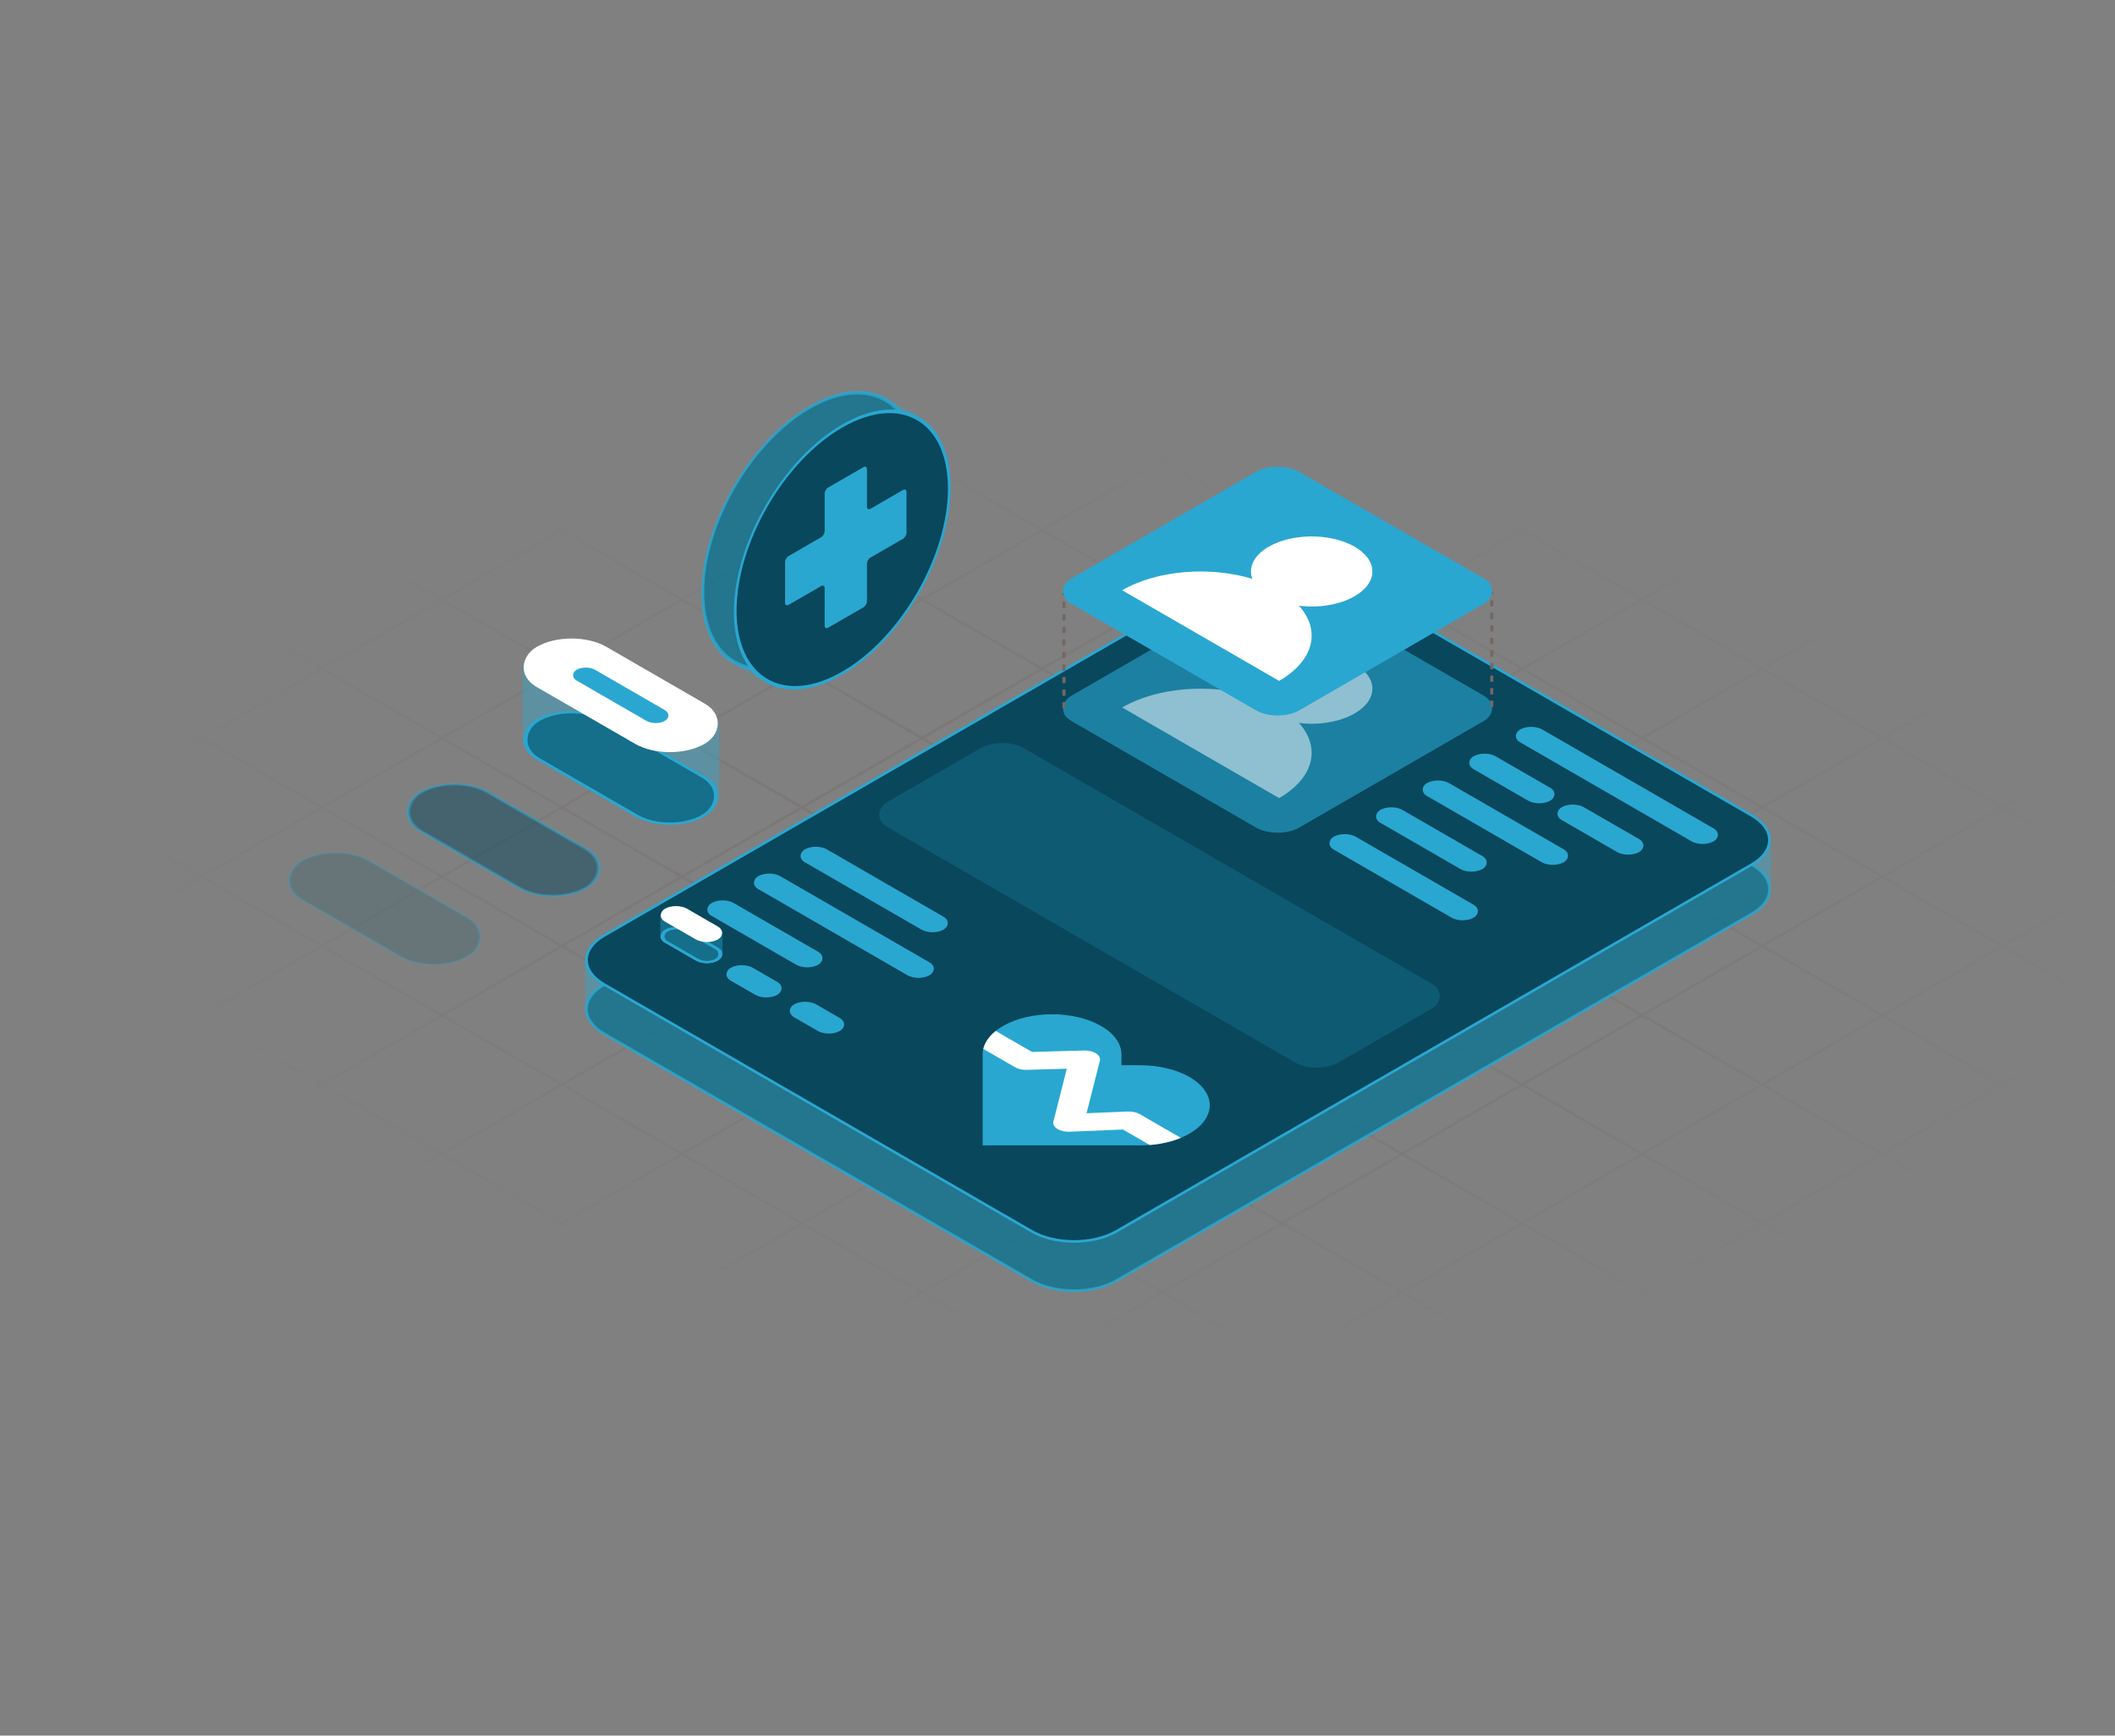 <svg width="708" height="581" viewBox="0 0 708 581" fill="none" xmlns="http://www.w3.org/2000/svg">
<rect x="0" y="0" width="708" height="581" fill="#808080" stroke="none"/>
<g clip-path="url(#clip0_3944_18149)">
<mask id="mask0_3944_18149" style="mask-type:alpha" maskUnits="userSpaceOnUse" x="-136" y="12" width="980" height="567">
<rect width="620.83" height="509.467" transform="matrix(0.866 0.5 -0.866 0.5 305.613 12.975)" fill="#D9D9D9"/>
</mask>
<g mask="url(#mask0_3944_18149)">
<g opacity="0.4">
<mask id="mask1_3944_18149" style="mask-type:alpha" maskUnits="userSpaceOnUse" x="-253" y="-67" width="1220" height="705">
<path d="M966.418 309.405L398.78 637.103L-252.153 261.319L315.485 -66.378L966.418 309.405Z" fill="url(#paint0_radial_3944_18149)"/>
</mask>
<g mask="url(#mask1_3944_18149)">
<line y1="-0.483" x2="952.481" y2="-0.483" transform="matrix(-0.866 0.5 -0.866 -0.5 430.676 -148.66)" stroke="#726863" stroke-width="0.967"/>
<line y1="-0.483" x2="952.481" y2="-0.483" transform="matrix(-0.866 0.5 -0.866 -0.5 470.858 -125.462)" stroke="#726863" stroke-width="0.967"/>
<line y1="-0.483" x2="952.481" y2="-0.483" transform="matrix(-0.866 0.5 -0.866 -0.5 511.042 -102.264)" stroke="#726863" stroke-width="0.967"/>
<line y1="-0.483" x2="952.481" y2="-0.483" transform="matrix(-0.866 0.5 -0.866 -0.5 551.226 -79.066)" stroke="#726863" stroke-width="0.967"/>
<line y1="-0.483" x2="952.481" y2="-0.483" transform="matrix(-0.866 0.5 -0.866 -0.5 591.409 -55.869)" stroke="#726863" stroke-width="0.967"/>
<line y1="-0.483" x2="952.481" y2="-0.483" transform="matrix(-0.866 0.5 -0.866 -0.5 631.593 -32.67)" stroke="#726863" stroke-width="0.967"/>
<line y1="-0.483" x2="952.481" y2="-0.483" transform="matrix(-0.866 0.5 -0.866 -0.5 671.776 -9.473)" stroke="#726863" stroke-width="0.967"/>
<line y1="-0.483" x2="952.481" y2="-0.483" transform="matrix(-0.866 0.5 -0.866 -0.5 711.96 13.726)" stroke="#726863" stroke-width="0.967"/>
<line y1="-0.483" x2="952.481" y2="-0.483" transform="matrix(-0.866 0.5 -0.866 -0.5 752.144 36.923)" stroke="#726863" stroke-width="0.967"/>
<line y1="-0.483" x2="952.481" y2="-0.483" transform="matrix(-0.866 0.5 -0.866 -0.5 792.327 60.121)" stroke="#726863" stroke-width="0.967"/>
<line y1="-0.483" x2="952.481" y2="-0.483" transform="matrix(-0.866 0.5 -0.866 -0.5 832.511 83.319)" stroke="#726863" stroke-width="0.967"/>
<line y1="-0.483" x2="952.481" y2="-0.483" transform="matrix(-0.866 0.5 -0.866 -0.5 872.693 106.517)" stroke="#726863" stroke-width="0.967"/>
<line y1="-0.483" x2="952.481" y2="-0.483" transform="matrix(-0.866 0.5 -0.866 -0.5 912.877 129.715)" stroke="#726863" stroke-width="0.967"/>
<line y1="-0.483" x2="952.481" y2="-0.483" transform="matrix(-0.866 0.5 -0.866 -0.5 953.061 152.913)" stroke="#726863" stroke-width="0.967"/>
<line y1="-0.483" x2="952.481" y2="-0.483" transform="matrix(-0.866 0.5 -0.866 -0.5 993.244 176.11)" stroke="#726863" stroke-width="0.967"/>
<line y1="-0.483" x2="952.481" y2="-0.483" transform="matrix(-0.866 0.5 -0.866 -0.5 1033.43 199.309)" stroke="#726863" stroke-width="0.967"/>
<line y1="-0.483" x2="952.481" y2="-0.483" transform="matrix(-0.866 0.5 -0.866 -0.5 1073.61 222.507)" stroke="#726863" stroke-width="0.967"/>
<line y1="-0.483" x2="952.481" y2="-0.483" transform="matrix(-0.866 0.5 -0.866 -0.5 1113.79 245.704)" stroke="#726863" stroke-width="0.967"/>
<line y1="-0.483" x2="952.481" y2="-0.483" transform="matrix(-0.866 0.5 -0.866 -0.5 1153.98 268.902)" stroke="#726863" stroke-width="0.967"/>
<line y1="-0.483" x2="952.481" y2="-0.483" transform="matrix(-0.866 -0.5 0.866 -0.5 1129.15 302.748)" stroke="#726863" stroke-width="0.967"/>
<line y1="-0.483" x2="952.481" y2="-0.483" transform="matrix(-0.866 -0.5 0.866 -0.5 1088.97 325.946)" stroke="#726863" stroke-width="0.967"/>
<line y1="-0.483" x2="952.481" y2="-0.483" transform="matrix(-0.866 -0.5 0.866 -0.5 1048.79 349.145)" stroke="#726863" stroke-width="0.967"/>
<line y1="-0.483" x2="952.481" y2="-0.483" transform="matrix(-0.866 -0.5 0.866 -0.5 1008.6 372.342)" stroke="#726863" stroke-width="0.967"/>
<line y1="-0.483" x2="952.481" y2="-0.483" transform="matrix(-0.866 -0.5 0.866 -0.5 968.42 395.54)" stroke="#726863" stroke-width="0.967"/>
<line y1="-0.483" x2="952.481" y2="-0.483" transform="matrix(-0.866 -0.5 0.866 -0.5 928.236 418.738)" stroke="#726863" stroke-width="0.967"/>
<line y1="-0.483" x2="952.481" y2="-0.483" transform="matrix(-0.866 -0.5 0.866 -0.5 888.053 441.936)" stroke="#726863" stroke-width="0.967"/>
<line y1="-0.483" x2="952.481" y2="-0.483" transform="matrix(-0.866 -0.5 0.866 -0.5 847.869 465.134)" stroke="#726863" stroke-width="0.967"/>
<line y1="-0.483" x2="952.481" y2="-0.483" transform="matrix(-0.866 -0.5 0.866 -0.5 807.686 488.332)" stroke="#726863" stroke-width="0.967"/>
<line y1="-0.483" x2="952.481" y2="-0.483" transform="matrix(-0.866 -0.5 0.866 -0.5 767.502 511.529)" stroke="#726863" stroke-width="0.967"/>
<line y1="-0.483" x2="952.481" y2="-0.483" transform="matrix(-0.866 -0.5 0.866 -0.5 727.318 534.728)" stroke="#726863" stroke-width="0.967"/>
<line y1="-0.483" x2="952.481" y2="-0.483" transform="matrix(-0.866 -0.5 0.866 -0.5 687.136 557.926)" stroke="#726863" stroke-width="0.967"/>
<line y1="-0.483" x2="952.481" y2="-0.483" transform="matrix(-0.866 -0.5 0.866 -0.5 646.952 581.123)" stroke="#726863" stroke-width="0.967"/>
<line y1="-0.483" x2="952.481" y2="-0.483" transform="matrix(-0.866 -0.5 0.866 -0.5 606.769 604.321)" stroke="#726863" stroke-width="0.967"/>
<line y1="-0.483" x2="952.481" y2="-0.483" transform="matrix(-0.866 -0.5 0.866 -0.5 566.585 627.52)" stroke="#726863" stroke-width="0.967"/>
<line y1="-0.483" x2="952.481" y2="-0.483" transform="matrix(-0.866 -0.5 0.866 -0.5 526.401 650.717)" stroke="#726863" stroke-width="0.967"/>
<line y1="-0.483" x2="952.481" y2="-0.483" transform="matrix(-0.866 -0.5 0.866 -0.5 486.218 673.915)" stroke="#726863" stroke-width="0.967"/>
<line y1="-0.483" x2="952.481" y2="-0.483" transform="matrix(-0.866 -0.5 0.866 -0.5 446.034 697.113)" stroke="#726863" stroke-width="0.967"/>
<line y1="-0.483" x2="952.481" y2="-0.483" transform="matrix(-0.866 -0.5 0.866 -0.5 405.851 720.311)" stroke="#726863" stroke-width="0.967"/>
<line y1="-0.483" x2="952.481" y2="-0.483" transform="matrix(-0.866 -0.5 0.866 -0.5 365.668 743.509)" stroke="#726863" stroke-width="0.967"/>
<line y1="-0.483" x2="952.481" y2="-0.483" transform="matrix(-0.866 -0.5 0.866 -0.5 325.484 766.707)" stroke="#726863" stroke-width="0.967"/>
</g>
</g>
</g>
<path opacity="0.8" d="M443.295 206.828L586.45 289.471C594.276 293.989 594.276 301.315 586.45 305.833L373.727 428.644C365.9 433.163 353.21 433.163 345.383 428.645L202.229 346.002C194.402 341.483 194.401 334.157 202.228 329.639L414.951 206.828C422.778 202.309 435.468 202.31 443.295 206.828Z" fill="#09475C" stroke="#29A7D1" stroke-width="0.872"/>
<path opacity="0.4" d="M414.573 206.609C422.608 201.97 435.637 201.97 443.672 206.609L592.798 281.09L592.827 297.052C593.109 300.289 591.109 303.579 586.827 306.051L374.103 428.862C366.068 433.501 353.04 433.501 345.004 428.862L201.849 346.219C197.999 343.996 195.994 341.111 195.833 338.199L195.827 321.413L414.573 206.609Z" fill="#29A7D1"/>
<path d="M443.295 190.371L586.45 273.014C594.276 277.532 594.276 284.858 586.45 289.376L373.727 412.187C365.9 416.706 353.21 416.706 345.383 412.188L202.229 329.545C194.402 325.026 194.401 317.7 202.228 313.182L414.951 190.371C422.778 185.852 435.468 185.852 443.295 190.371Z" fill="#09475C" stroke="#29A7D1" stroke-width="0.872"/>
<rect width="74.853" height="8.573" rx="4.287" transform="matrix(0.866 0.5 -0.866 0.5 512.569 242.058)" fill="#29A7D1"/>
<rect width="53.669" height="8.573" rx="4.287" transform="matrix(0.866 0.5 -0.866 0.5 273.109 282.2)" fill="#29A7D1"/>
<rect width="29.684" height="8.573" rx="4.287" transform="matrix(0.866 0.5 -0.866 0.5 496.965 251.034)" fill="#29A7D1"/>
<rect width="29.974" height="8.573" rx="4.287" transform="matrix(0.866 0.5 -0.866 0.5 526.483 268.074)" fill="#29A7D1"/>
<rect width="66.273" height="8.573" rx="4.287" transform="matrix(0.866 0.5 -0.866 0.5 257.505 291.177)" fill="#29A7D1"/>
<rect width="52.945" height="8.573" rx="4.287" transform="matrix(0.866 0.5 -0.866 0.5 481.36 260.01)" fill="#29A7D1"/>
<rect width="41.265" height="8.573" rx="4.287" transform="matrix(0.866 0.5 -0.866 0.5 241.9 300.152)" fill="#29A7D1"/>
<rect width="39.539" height="8.573" rx="4.287" transform="matrix(0.866 0.5 -0.866 0.5 465.756 268.985)" fill="#29A7D1"/>
<rect width="20.505" height="8.573" rx="4.287" transform="matrix(0.866 0.5 -0.866 0.5 226.296 309.128)" fill="#29A7D1"/>
<rect y="0.525" width="19.455" height="7.523" rx="3.762" transform="matrix(0.866 0.5 -0.866 0.5 226.751 309.39)" fill="#09475C" stroke="#29A7D1" stroke-width="1.05"/>
<rect width="18.054" height="8.573" rx="4.287" transform="matrix(0.866 0.5 -0.866 0.5 248.305 321.833)" fill="#29A7D1"/>
<rect width="17.746" height="8.573" rx="4.287" transform="matrix(0.866 0.5 -0.866 0.5 269.52 334.081)" fill="#29A7D1"/>
<rect width="54.146" height="8.573" rx="4.287" transform="matrix(0.866 0.5 -0.866 0.5 450.152 277.961)" fill="#29A7D1"/>
<path d="M404.965 370.002C404.966 368.24 404.366 366.496 403.198 364.869C402.031 363.242 400.32 361.763 398.163 360.518C396.006 359.273 393.445 358.285 390.626 357.611C387.807 356.937 384.786 356.591 381.736 356.591L375.406 356.591L375.406 352.937C375.406 349.38 372.958 345.969 368.602 343.454C364.246 340.939 358.337 339.526 352.176 339.526C346.015 339.526 340.107 340.939 335.75 343.454C331.394 345.969 328.947 349.38 328.947 352.937L328.947 356.591L328.947 383.412L375.406 383.412L381.736 383.412C384.786 383.412 387.807 383.066 390.626 382.392C393.445 381.718 396.006 380.73 398.163 379.485C400.32 378.24 402.031 376.761 403.198 375.134C404.366 373.507 404.966 371.763 404.965 370.002Z" fill="#29A7D1"/>
<path d="M345.467 352.136L362.855 351.657L363.143 351.653C364.575 351.66 365.943 352.012 366.911 352.628C367.943 353.285 368.412 354.175 368.189 355.053L363.729 372.654L377.513 372.085L377.791 372.078C379.182 372.064 380.528 372.376 381.517 372.947L395.284 380.895C393.839 381.493 392.277 381.998 390.626 382.393C388.782 382.833 386.85 383.133 384.881 383.288L375.904 378.106L358.08 378.842C356.526 378.906 355.005 378.56 353.944 377.9C352.884 377.241 352.399 376.34 352.624 375.45L357.106 357.762L343.684 358.13C342.236 358.17 340.827 357.856 339.802 357.265L329.162 351.121C329.676 348.953 331.1 346.89 333.308 345.115L345.467 352.136Z" fill="white"/>
<rect opacity="0.6" width="88.169" height="88.169" rx="8.4" transform="matrix(0.866 0.5 -0.866 0.5 427.686 193.035)" fill="#29A7D1"/>
<path opacity="0.5" d="M434.813 242.006C441.327 242.811 448.393 241.752 453.453 238.831C461.389 234.25 461.389 226.822 453.453 222.241C445.518 217.66 432.652 217.66 424.716 222.241C419.656 225.163 417.822 229.242 419.217 233.002C405.192 228.741 387.439 230.015 375.644 236.825L428.191 267.16C439.987 260.351 442.194 250.102 434.813 242.006Z" fill="white"/>
<path d="M499.369 236.63L499.369 198.038" stroke="#726863" stroke-width="1.05" stroke-dasharray="2.1 2.1"/>
<path d="M356.166 237.116L356.166 198.525" stroke="#726863" stroke-width="1.05" stroke-dasharray="2.1 2.1"/>
<rect width="88.169" height="88.169" rx="8.4" transform="matrix(0.866 0.5 -0.866 0.5 427.686 153.799)" fill="#29A7D1"/>
<path d="M434.813 202.769C441.327 203.573 448.393 202.515 453.453 199.593C461.389 195.012 461.389 187.585 453.453 183.004C445.518 178.423 432.652 178.423 424.716 183.004C419.656 185.925 417.822 190.004 419.217 193.765C405.192 189.504 387.439 190.778 375.644 197.587L428.191 227.923C439.987 221.114 442.194 210.865 434.813 202.769Z" fill="white"/>
<rect opacity="0.2" width="174.398" height="52.757" rx="8.4" transform="matrix(0.866 0.5 -0.866 0.5 335.471 246.277)" fill="#29A7D1"/>
<path opacity="0.4" d="M221.049 306.133C223.099 304.949 228.049 305.567 230.099 306.751L241.857 312.263C241.857 312.263 241.894 318.625 241.88 319.412C241.866 320.177 241.353 320.939 240.342 321.523C238.292 322.706 234.968 322.706 232.918 321.523L222.584 315.557C221.603 314.991 221.091 314.256 221.049 313.515C221.003 312.706 221.049 306.133 221.049 306.133Z" fill="#29A7D1"/>
<rect width="20.505" height="8.573" rx="4.287" transform="matrix(0.866 0.5 -0.866 0.5 226.296 302.063)" fill="white"/>
<circle opacity="0.8" cx="41.901" cy="41.901" r="41.376" transform="matrix(0.866 -0.5 -7.53359e-05 1 234.848 156.797)" fill="#09475C" stroke="#29A7D1" stroke-width="1.05"/>
<path opacity="0.4" d="M306.93 139.15C306.929 162.292 277.398 217.402 257.357 228.973L244 221.238C238.304 217.127 234.844 209.378 234.845 198.698C234.846 175.556 251.094 147.417 271.135 135.847C281.673 129.762 291.162 129.471 297.791 133.928L306.93 139.15Z" fill="#29A7D1"/>
<circle cx="41.901" cy="41.901" r="41.376" transform="matrix(0.866 -0.5 -7.53359e-05 1 245.666 163.023)" fill="#09475C" stroke="#29A7D1" stroke-width="1.05"/>
<path d="M290.213 157.063C290.213 156.311 289.686 156.007 289.035 156.382L277.233 163.196C276.583 163.572 276.055 164.486 276.055 165.237L276.054 177.802C276.054 178.553 275.526 179.467 274.875 179.843L263.994 186.125C263.343 186.501 262.815 187.415 262.815 188.167L262.814 201.794C262.814 202.545 263.342 202.85 263.993 202.474L274.874 196.192C275.525 195.816 276.052 196.121 276.052 196.873L276.051 209.437C276.051 210.189 276.579 210.493 277.23 210.117L289.031 203.304C289.682 202.928 290.21 202.014 290.21 201.263L290.211 188.698C290.211 187.946 290.739 187.032 291.39 186.657L302.271 180.374C302.922 179.999 303.449 179.085 303.449 178.333L303.45 164.706C303.451 163.954 302.923 163.65 302.272 164.025L291.391 170.308C290.74 170.683 290.212 170.379 290.212 169.627L290.213 157.063Z" fill="#29A7D1"/>
<rect opacity="0.5" y="0.525" width="63.864" height="25.869" rx="12.934" transform="matrix(0.866 0.5 -0.866 0.5 152.558 258.51)" fill="#09475C" stroke="#29A7D1" stroke-width="1.05"/>
<rect opacity="0.2" y="0.525" width="63.864" height="25.869" rx="12.934" transform="matrix(0.866 0.5 -0.866 0.5 112.793 281.467)" fill="#09475C" stroke="#29A7D1" stroke-width="1.05"/>
<rect y="0.525" width="63.864" height="25.869" rx="12.934" transform="matrix(0.866 0.5 -0.866 0.5 191.794 234.362)" fill="#09475C" stroke="#29A7D1" stroke-width="1.05"/>
<path opacity="0.4" d="M174.874 222.777C181.311 219.061 196.558 218.397 202.995 222.113L240.727 241.899L240.726 266.745C240.644 269.117 239.036 271.474 235.901 273.284C229.463 277 219.026 277 212.588 273.284L179.683 254.287C176.209 252.282 174.609 249.604 174.885 246.979L174.874 222.777Z" fill="#29A7D1"/>
<rect width="64.914" height="26.919" rx="13.459" transform="matrix(0.866 0.5 -0.866 0.5 191.339 209.802)" fill="white"/>
<rect width="34.167" height="7.162" rx="3.581" transform="matrix(0.866 0.5 -0.866 0.5 196.097 222.427)" fill="#29A7D1"/>
</g>
<defs>
<radialGradient id="paint0_radial_3944_18149" cx="0" cy="0" r="1" gradientTransform="matrix(75.094 -147.795 334.936 48.807 374.789 301.05)" gradientUnits="userSpaceOnUse">
<stop offset="0.268" stop-color="white"/>
<stop offset="1" stop-color="white" stop-opacity="0"/>
</radialGradient>
<clipPath id="clip0_3944_18149">
<rect width="708" height="581" fill="white"/>
</clipPath>
</defs>
</svg>
